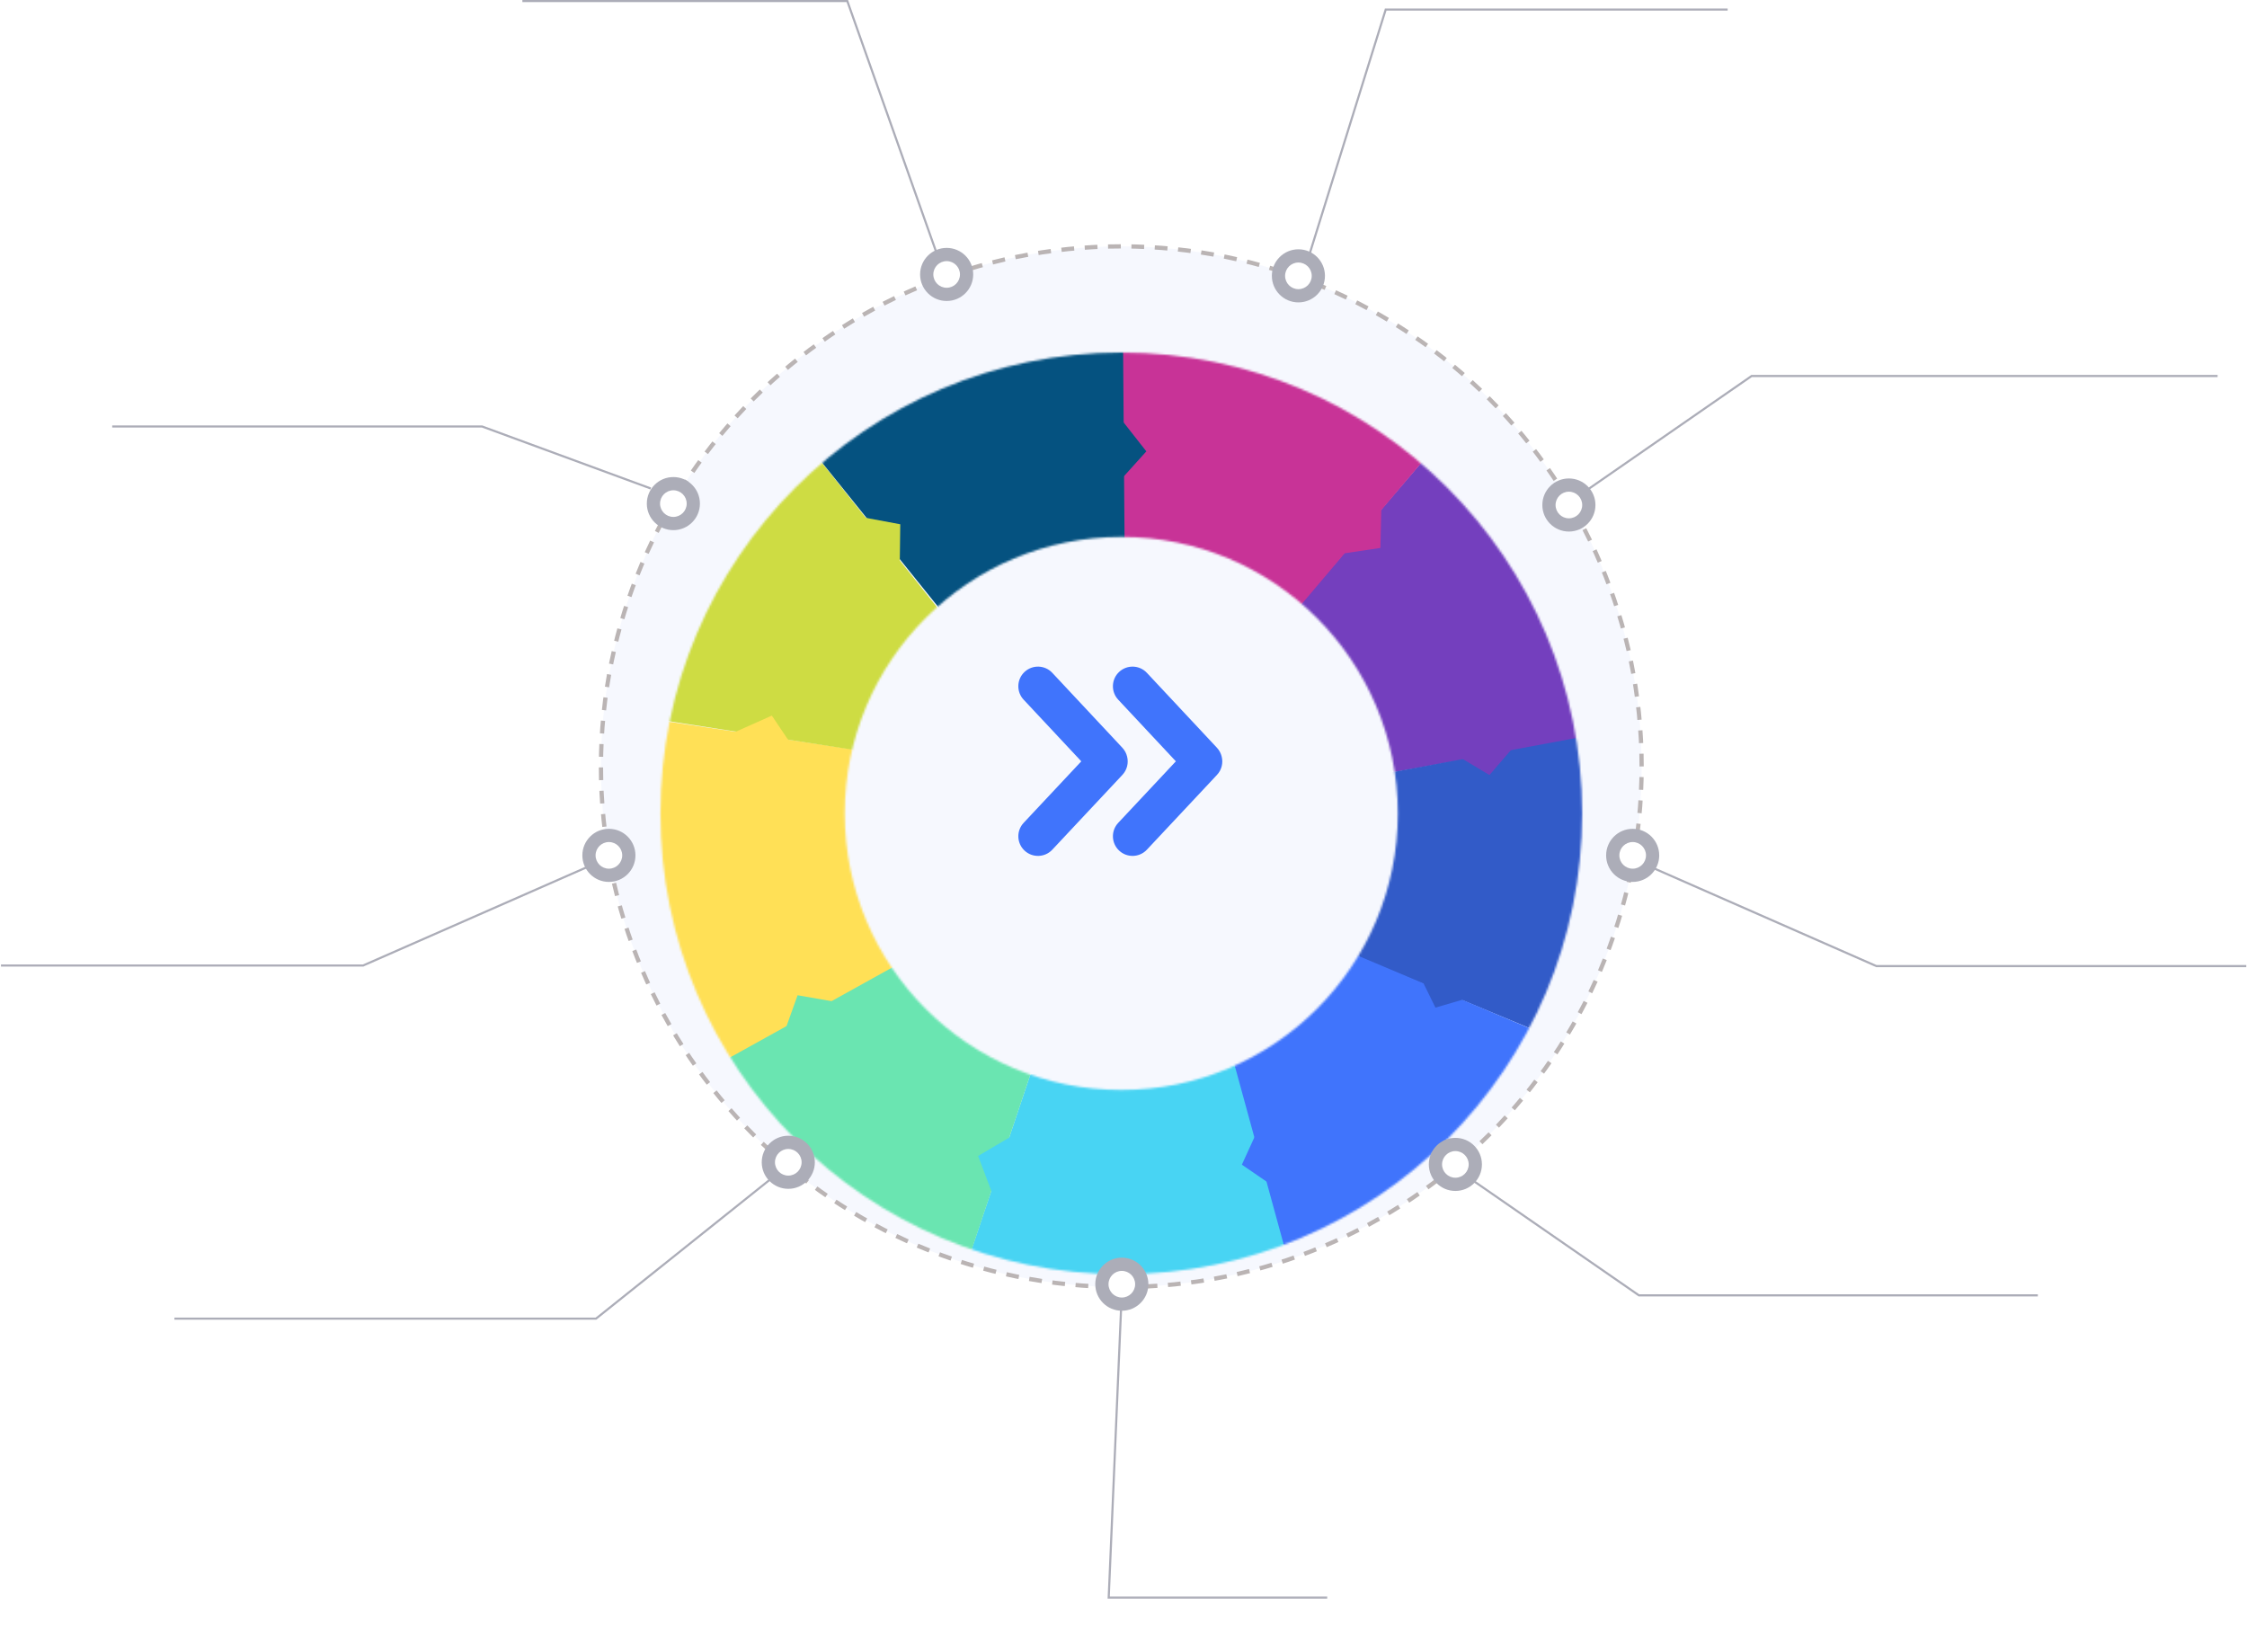 <svg width="1058" height="778" viewBox="0 0 1058 778" fill="none" xmlns="http://www.w3.org/2000/svg">
<path d="M616.617 119.606L652.461 4.5H813.461" stroke="#ACADB8"/>
<path d="M441.252 119.898L398.96 0.5H245.96" stroke="#ACADB8"/>
<path d="M747.477 230.563L824.741 177.041H1044.16" stroke="#ACADB8"/>
<path d="M306.405 230.002L227.006 200.813H52.838" stroke="#ACADB8"/>
<path d="M777.17 408.165L883.492 454.881H1057.66" stroke="#ACADB8"/>
<path d="M277.284 407.897L170.962 454.613H0.46" stroke="#ACADB8"/>
<path d="M693.616 555.902L771.685 609.914H959.513" stroke="#ACADB8"/>
<path d="M362.534 555.424L280.623 620.878H82.124" stroke="#ACADB8"/>
<path d="M528.008 612.72L522.031 752.247H624.909" stroke="#ACADB8"/>
<path d="M527.961 606C663.271 606 772.961 496.31 772.961 361C772.961 225.69 663.271 116 527.961 116C392.651 116 282.961 225.69 282.961 361C282.961 496.31 392.651 606 527.961 606Z" fill="#F6F8FE" stroke="#BAB4B4" stroke-width="2" stroke-dasharray="6 5"/>
<g filter="url(#filter0_d_186_85)">
<mask id="mask0_186_85" style="mask-type:alpha" maskUnits="userSpaceOnUse" x="308" y="142" width="435" height="434">
<path d="M742.961 359C742.961 478.846 645.807 576 525.961 576C406.115 576 308.961 478.846 308.961 359C308.961 239.154 406.115 142 525.961 142C645.807 142 742.961 239.154 742.961 359ZM395.761 359C395.761 430.908 454.053 489.2 525.961 489.2C597.868 489.2 656.161 430.908 656.161 359C656.161 287.093 597.868 228.8 525.961 228.8C454.053 228.8 395.761 287.093 395.761 359Z" fill="#D9D9D9"/>
</mask>
<g mask="url(#mask0_186_85)">
<path d="M673.618 186.369L606.567 264.743L654.187 339.604L759.2 320.687L734.748 236.463L673.618 186.369Z" fill="#743FBE"/>
<path d="M783.046 315.502L649.757 340.295L630.414 423.596L748.392 472.62L783.046 429.682V315.502Z" fill="#325BC8"/>
<path d="M681.96 330.536L713.021 325.007L699.31 340.922L681.96 330.536Z" fill="#743FBE"/>
<path d="M731.554 465.793L631.734 423.605L571.983 453.557L607.276 580.955L665.252 569.395L731.554 465.793Z" fill="#4074FC"/>
<path d="M606.372 576.331L578.244 473.635L489.293 463.614L451.427 576.331L511.124 593.176L606.372 576.331Z" fill="#48D4F3"/>
<path d="M591.15 506L600.056 536.266L582.732 524.386L591.15 506Z" fill="#4074FC"/>
<path d="M664.961 432.29L694.038 444.53L673.88 450.438L664.961 432.29Z" fill="#325BC8"/>
<path d="M448.976 583.929L483.394 481.233L458.301 407.248L330.762 479.887L357.455 526.458L448.976 583.929Z" fill="#6AE5B1"/>
<path d="M475.954 510L465.984 539.932L458.546 520.287L475.954 510Z" fill="#48D4F3"/>
<path d="M332.512 479.006L436.932 421.101L431.887 333.678L291.693 312.648L283.529 363.072L332.512 479.006Z" fill="#FFE056"/>
<path d="M393.469 448.083L366.46 464.387L373.548 444.613L393.469 448.083Z" fill="#6AE5B1"/>
<path d="M294.757 312.758L401.256 329.263L460.494 288.65L365.685 169.632L329.572 191.431L294.757 312.758Z" fill="#CEDC43"/>
<path d="M372.695 329.72L342.237 321.497L361.419 312.935L372.695 329.72Z" fill="#FFE056"/>
<path d="M376.339 182.956L445.945 269.468L528.971 240.843L528.21 127.798L447.749 132.752L376.339 182.956Z" fill="#055280"/>
<path d="M421.633 243.073L401.241 219L421.891 222.854L421.633 243.073Z" fill="#CEDC43"/>
<path d="M527.507 230.981L526.732 129.669L633.676 141.34L679.365 179.653L648.385 216.189L647.961 234L631.16 236.504L598.729 274.752L527.507 230.981Z" fill="#C83397"/>
<path d="M524.218 203.544L524.777 172L537.752 188.52L524.218 203.544Z" fill="#055280"/>
</g>
</g>
<path d="M611.655 137.619C616.093 137.619 619.691 134.021 619.691 129.583C619.691 125.145 616.093 121.547 611.655 121.547C607.217 121.547 603.619 125.145 603.619 129.583C603.619 134.021 607.217 137.619 611.655 137.619Z" fill="white"/>
<path d="M623.857 129.881C623.857 136.784 618.261 142.381 611.357 142.381C604.454 142.381 598.857 136.784 598.857 129.881C598.857 122.977 604.454 117.381 611.357 117.381C618.261 117.381 623.857 122.977 623.857 129.881ZM605.085 129.881C605.085 133.345 607.893 136.153 611.357 136.153C614.822 136.153 617.63 133.345 617.63 129.881C617.63 126.416 614.822 123.608 611.357 123.608C607.893 123.608 605.085 126.416 605.085 129.881Z" fill="#ACADB8"/>
<path d="M739.01 245.518C743.448 245.518 747.046 241.92 747.046 237.482C747.046 233.044 743.448 229.446 739.01 229.446C734.572 229.446 730.974 233.044 730.974 237.482C730.974 241.92 734.572 245.518 739.01 245.518Z" fill="white"/>
<path d="M751.213 237.779C751.213 244.683 745.616 250.279 738.713 250.279C731.809 250.279 726.213 244.683 726.213 237.779C726.213 230.876 731.809 225.279 738.713 225.279C745.616 225.279 751.213 230.876 751.213 237.779ZM732.441 237.779C732.441 241.243 735.249 244.052 738.713 244.052C742.177 244.052 744.985 241.243 744.985 237.779C744.985 234.315 742.177 231.507 738.713 231.507C735.249 231.507 732.441 234.315 732.441 237.779Z" fill="#ACADB8"/>
<path d="M769.044 410.485C773.482 410.485 777.08 406.887 777.08 402.449C777.08 398.011 773.482 394.413 769.044 394.413C764.606 394.413 761.008 398.011 761.008 402.449C761.008 406.887 764.606 410.485 769.044 410.485Z" fill="white"/>
<path d="M781.246 402.747C781.246 409.65 775.65 415.247 768.746 415.247C761.843 415.247 756.246 409.65 756.246 402.747C756.246 395.843 761.843 390.247 768.746 390.247C775.65 390.247 781.246 395.843 781.246 402.747ZM762.474 402.747C762.474 406.211 765.282 409.019 768.746 409.019C772.21 409.019 775.018 406.211 775.018 402.747C775.018 399.282 772.21 396.474 768.746 396.474C765.282 396.474 762.474 399.282 762.474 402.747Z" fill="#ACADB8"/>
<path d="M685.561 555.996C689.999 555.996 693.597 552.398 693.597 547.96C693.597 543.522 689.999 539.924 685.561 539.924C681.123 539.924 677.525 543.522 677.525 547.96C677.525 552.398 681.123 555.996 685.561 555.996Z" fill="white"/>
<path d="M697.764 548.258C697.764 555.162 692.167 560.758 685.264 560.758C678.36 560.758 672.764 555.162 672.764 548.258C672.764 541.354 678.36 535.758 685.264 535.758C692.167 535.758 697.764 541.354 697.764 548.258ZM678.991 548.258C678.991 551.722 681.8 554.53 685.264 554.53C688.728 554.53 691.536 551.722 691.536 548.258C691.536 544.794 688.728 541.986 685.264 541.986C681.8 541.986 678.991 544.794 678.991 548.258Z" fill="#ACADB8"/>
<path d="M528.512 612.405C532.95 612.405 536.548 608.807 536.548 604.369C536.548 599.931 532.95 596.333 528.512 596.333C524.074 596.333 520.476 599.931 520.476 604.369C520.476 608.807 524.074 612.405 528.512 612.405Z" fill="white"/>
<path d="M540.715 604.666C540.715 611.57 535.118 617.166 528.215 617.166C521.311 617.166 515.715 611.57 515.715 604.666C515.715 597.763 521.311 592.166 528.215 592.166C535.118 592.166 540.715 597.763 540.715 604.666ZM521.942 604.666C521.942 608.13 524.751 610.939 528.215 610.939C531.679 610.939 534.487 608.13 534.487 604.666C534.487 601.202 531.679 598.394 528.215 598.394C524.751 598.394 521.942 601.202 521.942 604.666Z" fill="#ACADB8"/>
<path d="M371.463 554.996C375.901 554.996 379.499 551.398 379.499 546.96C379.499 542.522 375.901 538.924 371.463 538.924C367.025 538.924 363.427 542.522 363.427 546.96C363.427 551.398 367.025 554.996 371.463 554.996Z" fill="white"/>
<path d="M383.666 547.258C383.666 554.162 378.07 559.758 371.166 559.758C364.262 559.758 358.666 554.162 358.666 547.258C358.666 540.354 364.262 534.758 371.166 534.758C378.07 534.758 383.666 540.354 383.666 547.258ZM364.894 547.258C364.894 550.722 367.702 553.53 371.166 553.53C374.63 553.53 377.438 550.722 377.438 547.258C377.438 543.794 374.63 540.986 371.166 540.986C367.702 540.986 364.894 543.794 364.894 547.258Z" fill="#ACADB8"/>
<path d="M287 410.485C291.438 410.485 295.036 406.887 295.036 402.449C295.036 398.011 291.438 394.413 287 394.413C282.562 394.413 278.964 398.011 278.964 402.449C278.964 406.887 282.562 410.485 287 410.485Z" fill="white"/>
<path d="M299.202 402.747C299.202 409.65 293.606 415.247 286.702 415.247C279.799 415.247 274.202 409.65 274.202 402.747C274.202 395.843 279.799 390.247 286.702 390.247C293.606 390.247 299.202 395.843 299.202 402.747ZM280.43 402.747C280.43 406.211 283.238 409.019 286.702 409.019C290.166 409.019 292.974 406.211 292.974 402.747C292.974 399.282 290.166 396.474 286.702 396.474C283.238 396.474 280.43 399.282 280.43 402.747Z" fill="#ACADB8"/>
<path d="M317.354 244.858C321.792 244.858 325.39 241.26 325.39 236.822C325.39 232.384 321.792 228.786 317.354 228.786C312.916 228.786 309.318 232.384 309.318 236.822C309.318 241.26 312.916 244.858 317.354 244.858Z" fill="white"/>
<path d="M329.557 237.119C329.557 244.023 323.96 249.619 317.057 249.619C310.153 249.619 304.557 244.023 304.557 237.119C304.557 230.216 310.153 224.619 317.057 224.619C323.96 224.619 329.557 230.216 329.557 237.119ZM310.784 237.119C310.784 240.584 313.593 243.392 317.057 243.392C320.521 243.392 323.329 240.584 323.329 237.119C323.329 233.655 320.521 230.847 317.057 230.847C313.593 230.847 310.784 233.655 310.784 237.119Z" fill="#ACADB8"/>
<path d="M446.028 136.959C450.466 136.959 454.064 133.361 454.064 128.923C454.064 124.485 450.466 120.887 446.028 120.887C441.59 120.887 437.992 124.485 437.992 128.923C437.992 133.361 441.59 136.959 446.028 136.959Z" fill="white"/>
<path d="M458.23 129.221C458.23 136.124 452.634 141.721 445.73 141.721C438.827 141.721 433.23 136.124 433.23 129.221C433.23 122.317 438.827 116.721 445.73 116.721C452.634 116.721 458.23 122.317 458.23 129.221ZM439.458 129.221C439.458 132.685 442.266 135.493 445.73 135.493C449.195 135.493 452.003 132.685 452.003 129.221C452.003 125.757 449.195 122.948 445.73 122.948C442.266 122.948 439.458 125.757 439.458 129.221Z" fill="#ACADB8"/>
<path d="M526.944 316.372C523.215 319.859 523.021 325.71 526.508 329.439L553.659 358.468L526.517 387.434C523.027 391.16 523.217 397.01 526.942 400.501C530.669 403.992 536.52 403.802 540.01 400.076L573.02 364.848C575.261 362.456 575.984 359.19 575.23 356.234C574.87 354.723 574.125 353.282 572.989 352.067L540.012 316.809C536.524 313.08 530.674 312.884 526.944 316.372Z" fill="#4074FC"/>
<path d="M482.41 316.372C478.68 319.859 478.486 325.71 481.974 329.439L509.125 358.468L481.983 387.434C478.493 391.16 478.683 397.01 482.408 400.501C486.135 403.992 491.986 403.802 495.475 400.076L528.486 364.848C530.726 362.456 531.45 359.19 530.696 356.234C530.336 354.723 529.591 353.282 528.455 352.067L495.478 316.809C491.99 313.08 486.14 312.884 482.41 316.372Z" fill="#4074FC"/>
<defs>
<filter id="filter0_d_186_85" x="286.161" y="141.2" width="483.6" height="483.6" filterUnits="userSpaceOnUse" color-interpolation-filters="sRGB">
<feFlood flood-opacity="0" result="BackgroundImageFix"/>
<feColorMatrix in="SourceAlpha" type="matrix" values="0 0 0 0 0 0 0 0 0 0 0 0 0 0 0 0 0 0 127 0" result="hardAlpha"/>
<feOffset dx="2" dy="24"/>
<feGaussianBlur stdDeviation="12.4"/>
<feComposite in2="hardAlpha" operator="out"/>
<feColorMatrix type="matrix" values="0 0 0 0 0.243 0 0 0 0 0.271 0 0 0 0 0.302 0 0 0 0.3 0"/>
<feBlend mode="normal" in2="BackgroundImageFix" result="effect1_dropShadow_186_85"/>
<feBlend mode="normal" in="SourceGraphic" in2="effect1_dropShadow_186_85" result="shape"/>
</filter>
</defs>
</svg>
